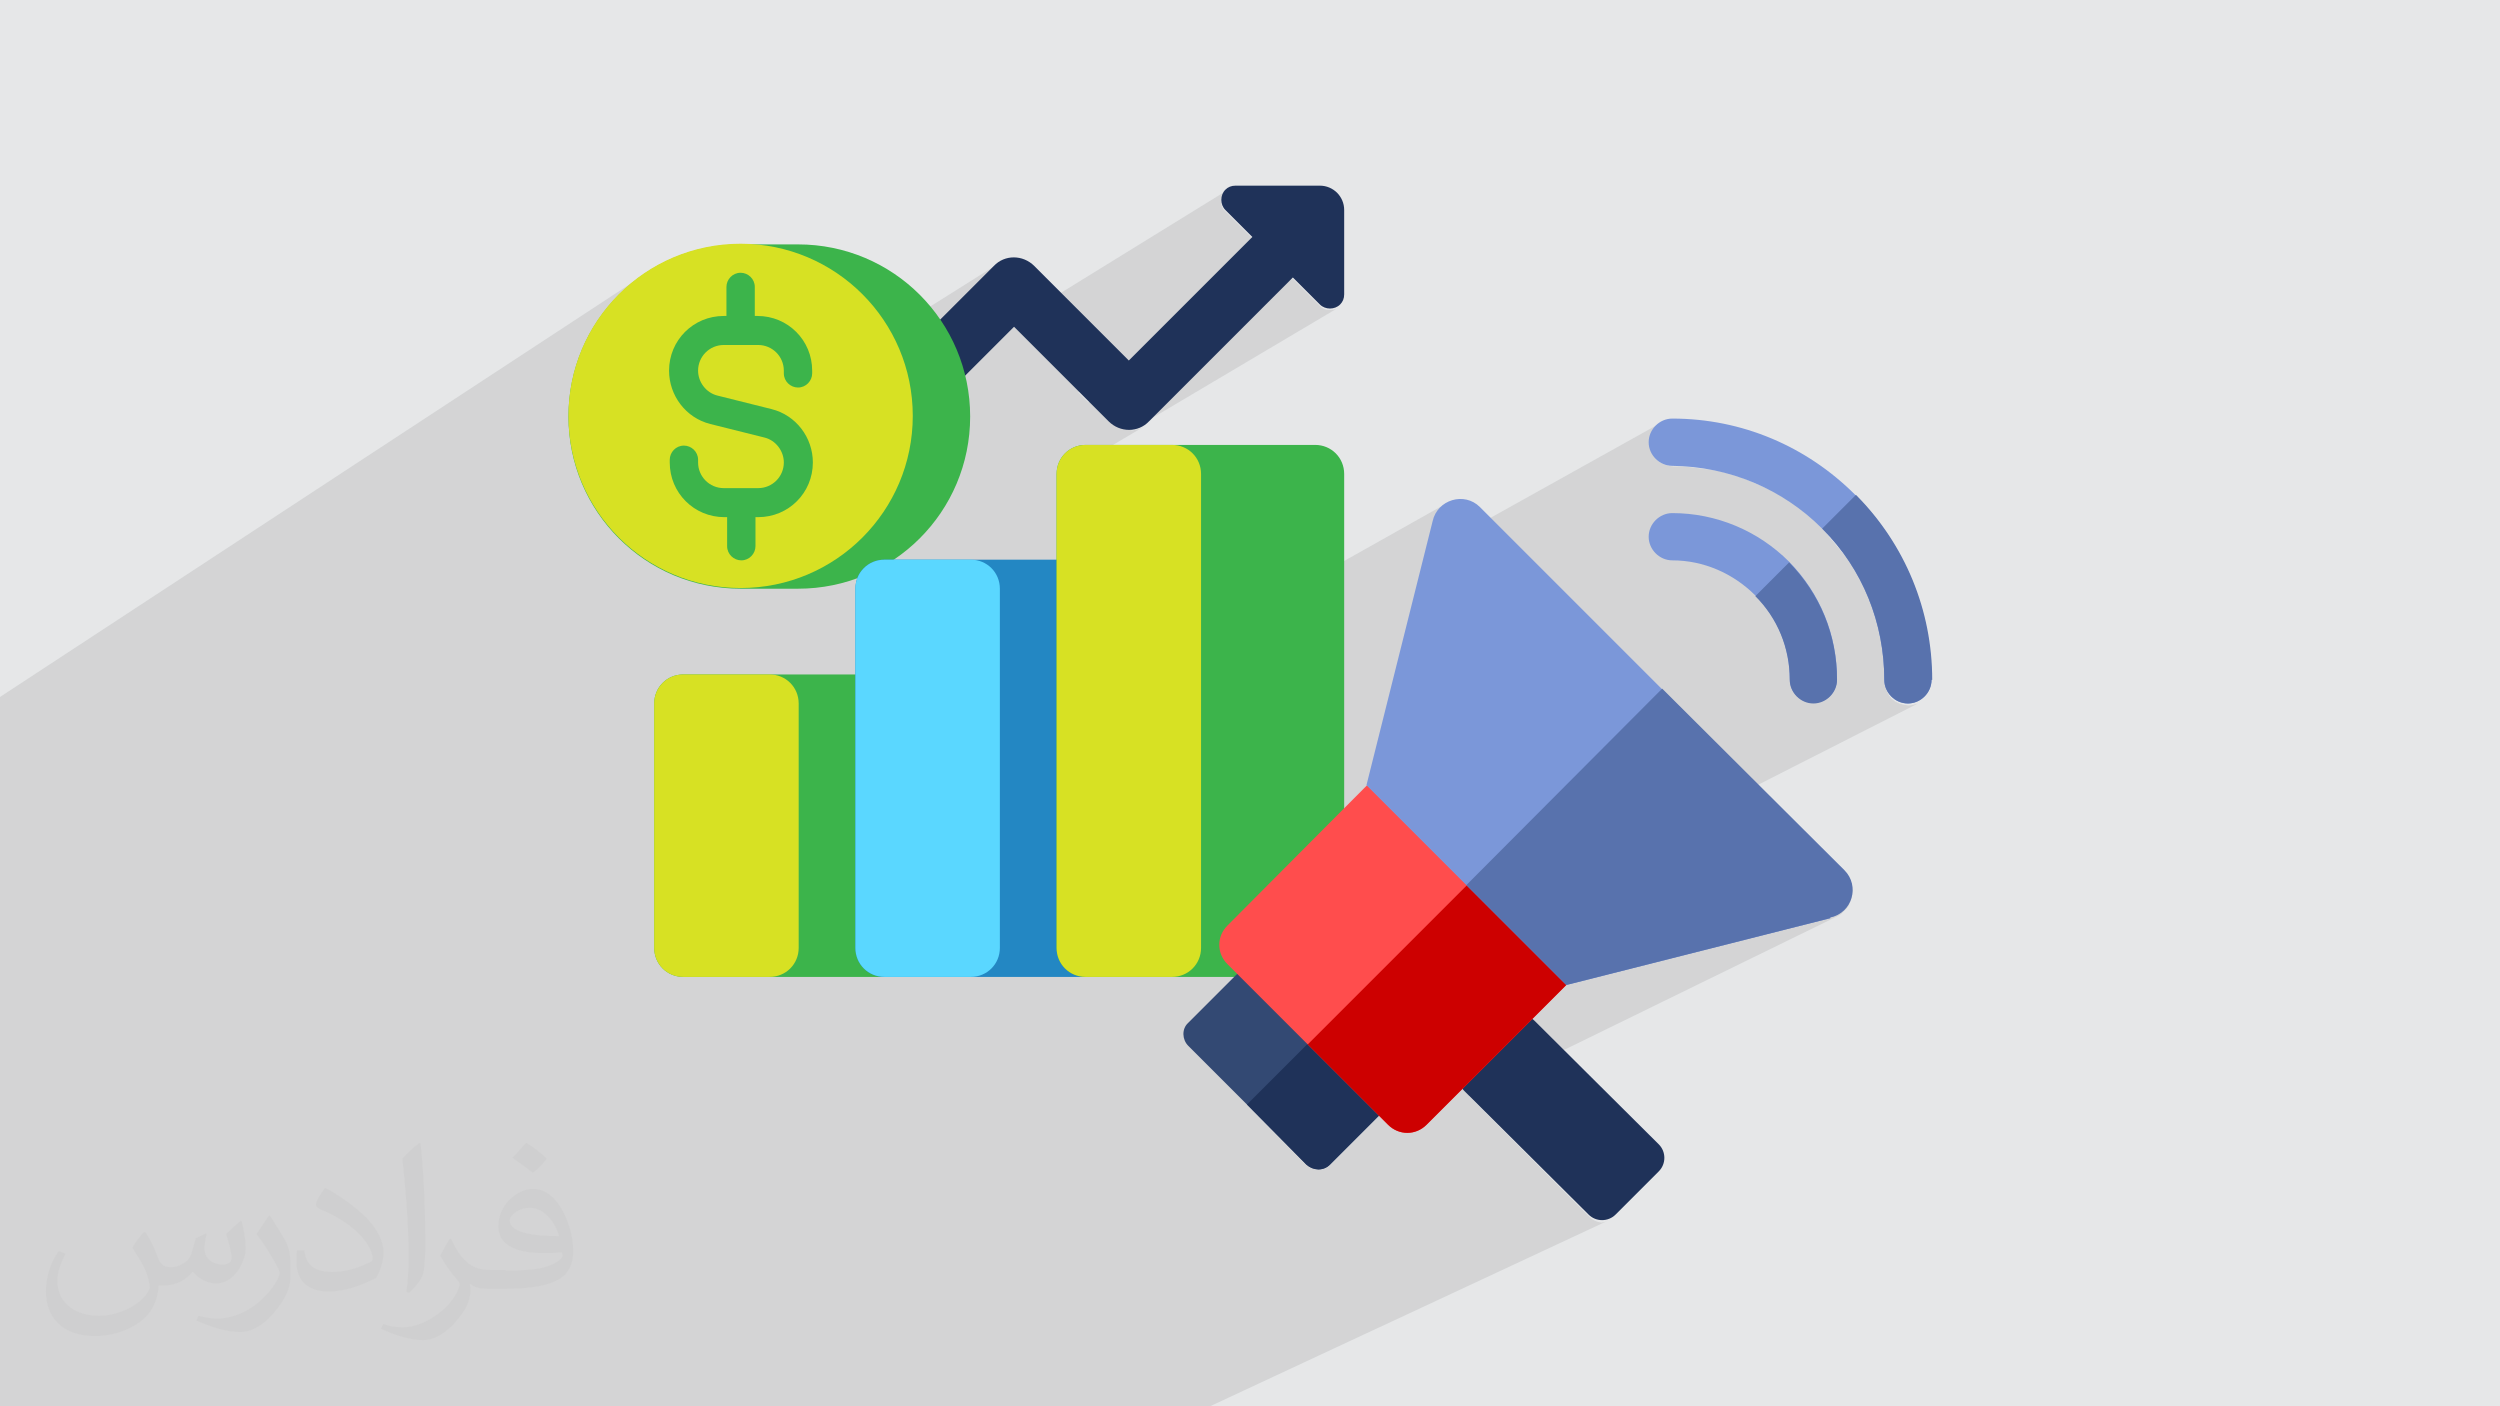 <?xml version="1.0" encoding="UTF-8"?>
<!DOCTYPE svg PUBLIC "-//W3C//DTD SVG 1.1//EN" "http://www.w3.org/Graphics/SVG/1.1/DTD/svg11.dtd">
<!-- Creator: CorelDRAW 2017 -->
<svg xmlns="http://www.w3.org/2000/svg" xml:space="preserve" width="3.703in" height="2.083in" version="1.1" style="shape-rendering:geometricPrecision; text-rendering:geometricPrecision; image-rendering:optimizeQuality; fill-rule:evenodd; clip-rule:evenodd"
viewBox="0 0 3703 2083"
 xmlns:xlink="http://www.w3.org/1999/xlink"
 enable-background="new 0 0 512 512">
 <defs>
  <style type="text/css">
   <![CDATA[
    .fil3 {fill:#1F3259}
    .fil6 {fill:#2387C3}
    .fil10 {fill:#334973}
    .fil4 {fill:#3CB44B}
    .fil9 {fill:#5872AD}
    .fil7 {fill:#5AD7FF}
    .fil8 {fill:#7B97D9}
    .fil12 {fill:#CD0000}
    .fil5 {fill:#D7E123}
    .fil0 {fill:#E6E7E8}
    .fil11 {fill:#FF4D4D}
    .fil2 {fill:#373435;fill-opacity:0.031}
    .fil1 {fill:#373435;fill-opacity:0.102}
   ]]>
  </style>
 </defs>
 <g id="Layer_x0020_1">
  <polygon class="fil0" points="0,0 3704,0 3704,2083 0,2083 "/>
  <path class="fil1" d="M697 2083l-24 0 0 0 -1 0 0 0 -7 0 -5 0 -61 0 0 0 -12 0 -2 0 -6 0 0 0 -20 0 -32 0 -9 0 -55 0 -12 0 -7 0 -1 0 -2 0 -38 0 -62 0 0 0 0 0 -36 0 -4 0 0 0 -8 0 -22 0 -2 0 -11 0 -9 0 -15 0 -52 0 -9 0 -12 0 -26 0 -44 0 -12 0 -30 0 -22 0 -28 0 0 -4 0 -5 0 -12 0 -4 0 -44 0 -4 0 -12 0 -34 0 -13 0 -1 0 -311 0 -4 0 -1 0 -6 0 -7 0 -1 0 0 0 -6 0 -6 0 -1 0 -7 0 -17 0 -8 0 -9 0 -20 0 -9 0 -31 0 -4 0 -2 0 -1 0 -13 0 -13 0 -4 0 0 0 -12 0 -2 0 -22 0 -2 0 -2 0 -4 0 -5 0 -5 0 -8 0 -1 0 -1 0 -50 0 -34 0 -1 0 -1 0 -1 0 -9 0 -4 0 -11 0 -3 0 -5 0 -4 0 -56 0 -29 0 -6 0 -6 0 -24 0 -1 0 -15 0 -22 0 -10 0 -80 955 -626 10 -7 11 -6 11 -6 11 -5 12 -5 12 -4 12 -3 12 -3 13 -2 13 -2 13 -1 13 0 13 0 13 1 13 2 13 2 12 3 12 3 12 4 12 5 11 5 11 6 11 6 10 7 10 7 10 8 9 8 9 8 8 9 8 9 8 10 7 10 7 10 3 5 159 -100 -3 3 -3 3 -134 134 4 11 3 12 3 12 1 5 470 -290 -2 1 -2 1 -3 3 -2 4 -1 4 0 4 0 4 1 4 2 4 3 3 40 40 -183 183 -75 45 15 15 303 -183 40 40 3 3 4 2 4 1 4 0 4 0 4 -1 4 -2 -307 182 1 0 4 -1 4 -1 4 -1 4 -2 4 -2 -130 77 0 362 576 -324 -4 3 -4 4 -4 4 -3 5 -2 5 -2 6 -12 48 348 -194 -5 4 -4 5 -3 6 -2 7 -1 7 1 7 2 7 3 6 4 5 5 4 6 3 7 2 7 1 8 0 8 0 8 1 8 1 8 1 8 1 8 1 8 1 8 2 7 2 7 2 7 2 7 2 7 3 7 3 7 3 7 3 7 3 7 3 7 4 7 4 7 4 7 4 6 4 6 4 6 5 6 5 6 5 6 5 1 1 65 -35 -50 50 0 0 0 0 0 0 0 0 0 0 0 0 0 0 0 0 5 6 5 6 5 6 5 6 5 6 5 6 5 6 4 6 4 6 4 7 4 7 4 7 4 7 3 7 3 7 3 7 3 7 3 7 2 7 2 7 2 7 2 7 2 8 2 8 1 8 1 8 1 8 1 8 1 8 0 8 0 8 0 8 1 7 2 7 3 6 4 5 5 4 6 3 7 2 7 1 7 -1 7 -2 -238 121 129 129 4 5 3 5 2 5 2 5 1 5 0 5 -1 5 -1 5 -2 5 -2 5 -3 4 -4 4 -4 4 -5 3 -546 267 177 177 4 4 5 3 5 2 5 1 5 -1 5 -2 -596 278 -42 0 -484 0 -23 0 -3 0 -2 0 -3 0 -16 0 -11 0 0 0 -52 0 -12 0 -17 0 -36 0 -7 0 -3 0 -17 0 -103 0 -2 0 -81 0 -26 0 -2 0 0 0 0 0 -57 0 -7 0 -64 0 -3 0 -9 0 -11 0zm1284 -1797l0 0zm881 721l0 0zm0 0l0 0z"/>
  <path class="fil2" d="M216 1826c7,11 12,21 16,32 3,7 5,19 21,19 5,0 11,-1 17,-5 7,-3 12,-9 14,-17l6 -21 15 -7 1 1c-2,8 -3,16 -3,21 0,18 15,24 27,24 7,0 13,-3 13,-10 0,-8 -4,-22 -8,-35 7,-7 14,-14 22,-20l1 1c4,15 6,30 6,40 0,10 -4,20 -8,27 -7,14 -20,25 -36,25 -12,0 -25,-6 -34,-17l-1 0c-9,11 -22,20 -43,20l-7 0c-1,14 -4,24 -9,33 -13,25 -50,42 -85,42 -49,0 -73,-28 -73,-66 0,-23 8,-45 19,-60l10 4c-7,14 -12,27 -12,40 0,35 29,52 62,52 30,0 68,-19 75,-42 -3,-25 -12,-36 -26,-59 4,-7 10,-15 17,-23l1 0 0 0 0 0 0 0 0 0zm564 -133c10,6 20,14 30,23 -6,8 -12,15 -21,21 -10,-8 -20,-15 -30,-22 7,-8 14,-15 20,-22l0 0 0 0 0 0 0 0zm5 96c-17,0 -30,11 -30,19 0,17 33,23 73,23 -5,-20 -22,-42 -43,-42zm-37 93c22,0 41,-1 55,-4 16,-4 30,-12 30,-18 0,-1 0,-3 -1,-5 -9,1 -19,1 -29,1 -29,0 -52,-7 -61,-23 -2,-5 -4,-10 -4,-16 0,-16 7,-32 19,-42 10,-9 21,-14 33,-14 20,0 37,16 48,42 6,14 11,30 11,51 0,14 -4,25 -12,34 -16,15 -45,21 -90,21l-20 0 0 0 -5 0c-11,0 -19,-2 -25,-7l-1 0c0,3 1,5 1,7 0,10 -3,23 -10,33 -20,30 -42,43 -60,43 -19,0 -42,-7 -63,-17l4 -7c7,3 16,5 29,5 34,0 78,-33 84,-64 -1,-3 -3,-6 -7,-10 -10,-12 -16,-22 -22,-32 5,-10 10,-18 14,-25l2 0c14,29 28,46 57,46l5 0 0 0 21 0 0 0 0 0 0 0 0 0zm-146 31c2,-14 3,-29 3,-43l0 -21c0,-39 -5,-96 -9,-133 7,-8 17,-17 25,-23l2 1c5,47 7,101 7,151 0,13 -1,26 -2,35 -1,12 -8,21 -22,35l-3 -1 0 0 0 0 0 0 0 0zm-151 -62c1,18 10,33 41,33 20,0 36,-5 55,-14 3,-1 5,-3 5,-5 0,-12 -9,-27 -24,-41 -14,-13 -34,-25 -52,-32 -6,-3 -8,-5 -8,-8 0,-5 7,-16 13,-24l2 0c20,11 43,27 60,44 15,16 25,33 25,51 0,13 -4,26 -11,38 -22,11 -46,20 -70,20 -29,0 -48,-14 -48,-45 0,-3 0,-9 1,-16l10 0 0 0 0 0 0 0 0 0zm-52 -52l18 29c7,11 13,22 13,41l0 24c0,19 -12,39 -32,60 -15,14 -29,20 -42,20 -19,0 -40,-6 -65,-17l3 -7c8,2 17,4 28,4 36,0 72,-26 89,-58 2,-4 3,-7 3,-9 0,-4 -2,-8 -4,-11 -9,-17 -19,-33 -30,-47 6,-9 12,-18 18,-27l1 0 0 0 0 0 0 0 0 0z"/>
  <g id="_2039648760688">
   <g>
    <path class="fil3" d="M1981 286c-7,-7 -16,-11 -26,-11l-125 0c-6,0 -11,2 -15,6 -8,8 -8,22 0,30l40 40 -183 183 -140 -140c-17,-17 -44,-17 -60,0l-298 298c-17,17 -17,44 0,60 8,8 19,12 30,12 11,0 22,-4 30,-12l268 -268 140 140c17,17 44,17 60,0l213 -213 40 40c8,8 22,8 30,0 4,-4 6,-9 6,-15l0 -125c0,-10 -4,-19 -11,-26l0 0z"/>
    <g>
     <path class="fil4" d="M1182 872l-85 0c-141,0 -255,-114 -255,-255 0,-141 114,-255 255,-255l85 0c141,0 255,114 255,255 0,141 -114,255 -255,255z"/>
    </g>
    <g>
     <circle class="fil5" cx="1097" cy="616" r="255"/>
    </g>
    <path class="fil4" d="M1182 574c12,0 21,-10 21,-21l0 -4c0,-45 -36,-81 -81,-81l-4 0 0 -43c0,-12 -10,-21 -21,-21 -12,0 -21,10 -21,21l0 43 -4 0c-45,0 -81,36 -81,81 0,37 25,70 61,79l80 20c17,4 29,20 29,37 0,21 -17,38 -38,38l-51 0c-21,0 -38,-17 -38,-38l0 -4c0,-12 -10,-21 -21,-21 -12,0 -21,10 -21,21l0 4c0,45 36,81 81,81l4 0 0 43c0,12 10,21 21,21 12,0 21,-10 21,-21l0 -43 4 0c45,0 81,-36 81,-81 0,-37 -25,-70 -61,-79l-80 -20c-17,-4 -29,-20 -29,-37 0,-21 17,-38 38,-38l51 0c21,0 38,17 38,38l0 4c0,12 10,21 21,21z"/>
    <g>
     <g>
      <path class="fil4" d="M1012 999l340 0c24,0 43,19 43,43l0 362c0,24 -19,43 -43,43l-340 0c-24,0 -43,-19 -43,-43l0 -362c0,-24 19,-43 43,-43l0 0z"/>
     </g>
     <g>
      <path class="fil5" d="M1012 999l128 0c24,0 43,19 43,43l0 362c0,24 -19,43 -43,43l-128 0c-24,0 -43,-19 -43,-43l0 -362c0,-24 19,-43 43,-43l0 0z"/>
     </g>
     <g>
      <path class="fil6" d="M1310 829l340 0c24,0 43,19 43,43l0 532c0,24 -19,43 -43,43l-340 0c-24,0 -43,-19 -43,-43l0 -532c0,-24 19,-43 43,-43z"/>
     </g>
     <g>
      <path class="fil7" d="M1310 829l128 0c24,0 43,19 43,43l0 532c0,24 -19,43 -43,43l-128 0c-24,0 -43,-19 -43,-43l0 -532c0,-24 19,-43 43,-43z"/>
     </g>
     <g>
      <path class="fil4" d="M1608 659l340 0c24,0 43,19 43,43l0 702c0,24 -19,43 -43,43l-340 0c-24,0 -43,-19 -43,-43l0 -702c0,-24 19,-43 43,-43z"/>
     </g>
     <g>
      <path class="fil5" d="M1608 659l128 0c24,0 43,19 43,43l0 702c0,24 -19,43 -43,43l-128 0c-24,0 -43,-19 -43,-43l0 -702c0,-24 19,-43 43,-43z"/>
     </g>
    </g>
   </g>
   <path class="fil8" d="M2861 1007c0,19 -16,35 -35,35 -19,0 -35,-16 -35,-35 0,-84 -32,-164 -91,-223 0,0 0,0 -1,-1 -59,-59 -138,-92 -222,-93 -19,0 -35,-16 -35,-35 0,-19 16,-35 35,-35 103,0 199,41 271,113 0,0 1,1 1,1 72,73 112,170 112,273l0 0z"/>
   <path class="fil8" d="M2721 1006c0,19 -16,35 -35,35 -19,0 -35,-16 -35,-35 0,-47 -18,-91 -51,-124 0,0 0,0 0,0 -33,-33 -77,-52 -123,-52 -19,0 -35,-16 -35,-35 0,-19 16,-35 35,-35 65,0 127,26 173,72 0,0 0,0 0,0 46,47 71,108 71,174l0 0z"/>
   <path class="fil9" d="M2650 833c46,47 71,108 71,174 0,19 -16,35 -35,35 -19,0 -35,-16 -35,-35 0,-47 -18,-91 -51,-124 0,0 0,0 0,0l50 -50c0,0 0,0 0,0l0 0z"/>
   <path class="fil9" d="M2861 1007c0,19 -16,35 -35,35 -19,0 -35,-16 -35,-35 0,-84 -32,-164 -91,-223 0,0 0,0 -1,-1l50 -50c0,0 1,1 1,1 72,73 112,170 112,273l0 0z"/>
   <path class="fil10" d="M2057 1638c-1,1 -86,86 -87,87 -10,10 -25,9 -35,0l-87 -88 -1 -1 -87 -87c-9,-9 -10,-25 0,-34l72 -72 15 -15c10,-10 25,-10 35,0l87 87 0 0 1 1 88 88c10,10 10,25 0,34z"/>
   <path class="fil3" d="M2057 1638c-1,1 -86,86 -87,87 -10,10 -25,9 -35,0l-87 -88 -1 -1 89 -89 32 -32 0 0 1 1 88 88c10,10 10,25 0,34l0 0z"/>
   <path class="fil3" d="M2457 1735l-64 64c-11,11 -29,11 -40,0l-184 -183c-11,-11 -11,-29 0,-40l64 -64c11,-11 29,-11 40,0l184 183c11,11 11,29 0,40z"/>
   <path class="fil11" d="M2320 1459l-50 50 -103 103 -54 54c-16,16 -41,16 -57,0 0,0 -119,-119 -119,-119l-104 -104 -15 -15c-16,-16 -16,-41 0,-57l207 -208 148 148 148 148z"/>
   <path class="fil12" d="M2320 1459l-50 50 -103 103 -54 54c-16,16 -41,16 -57,0 0,0 -119,-119 -119,-119l32 -32 204 -204 148 148z"/>
   <path class="fil8" d="M2711 1360l-391 99 -148 -148 -148 -148 98 -391c7,-32 47,-44 70,-21l269 269 0 0 270 269c23,23 12,63 -21,70l0 0z"/>
   <path class="fil9" d="M2711 1360l-391 99 -148 -148 290 -291 0 0 270 269c23,23 12,63 -21,70l0 0z"/>
  </g>
 </g>
</svg>
